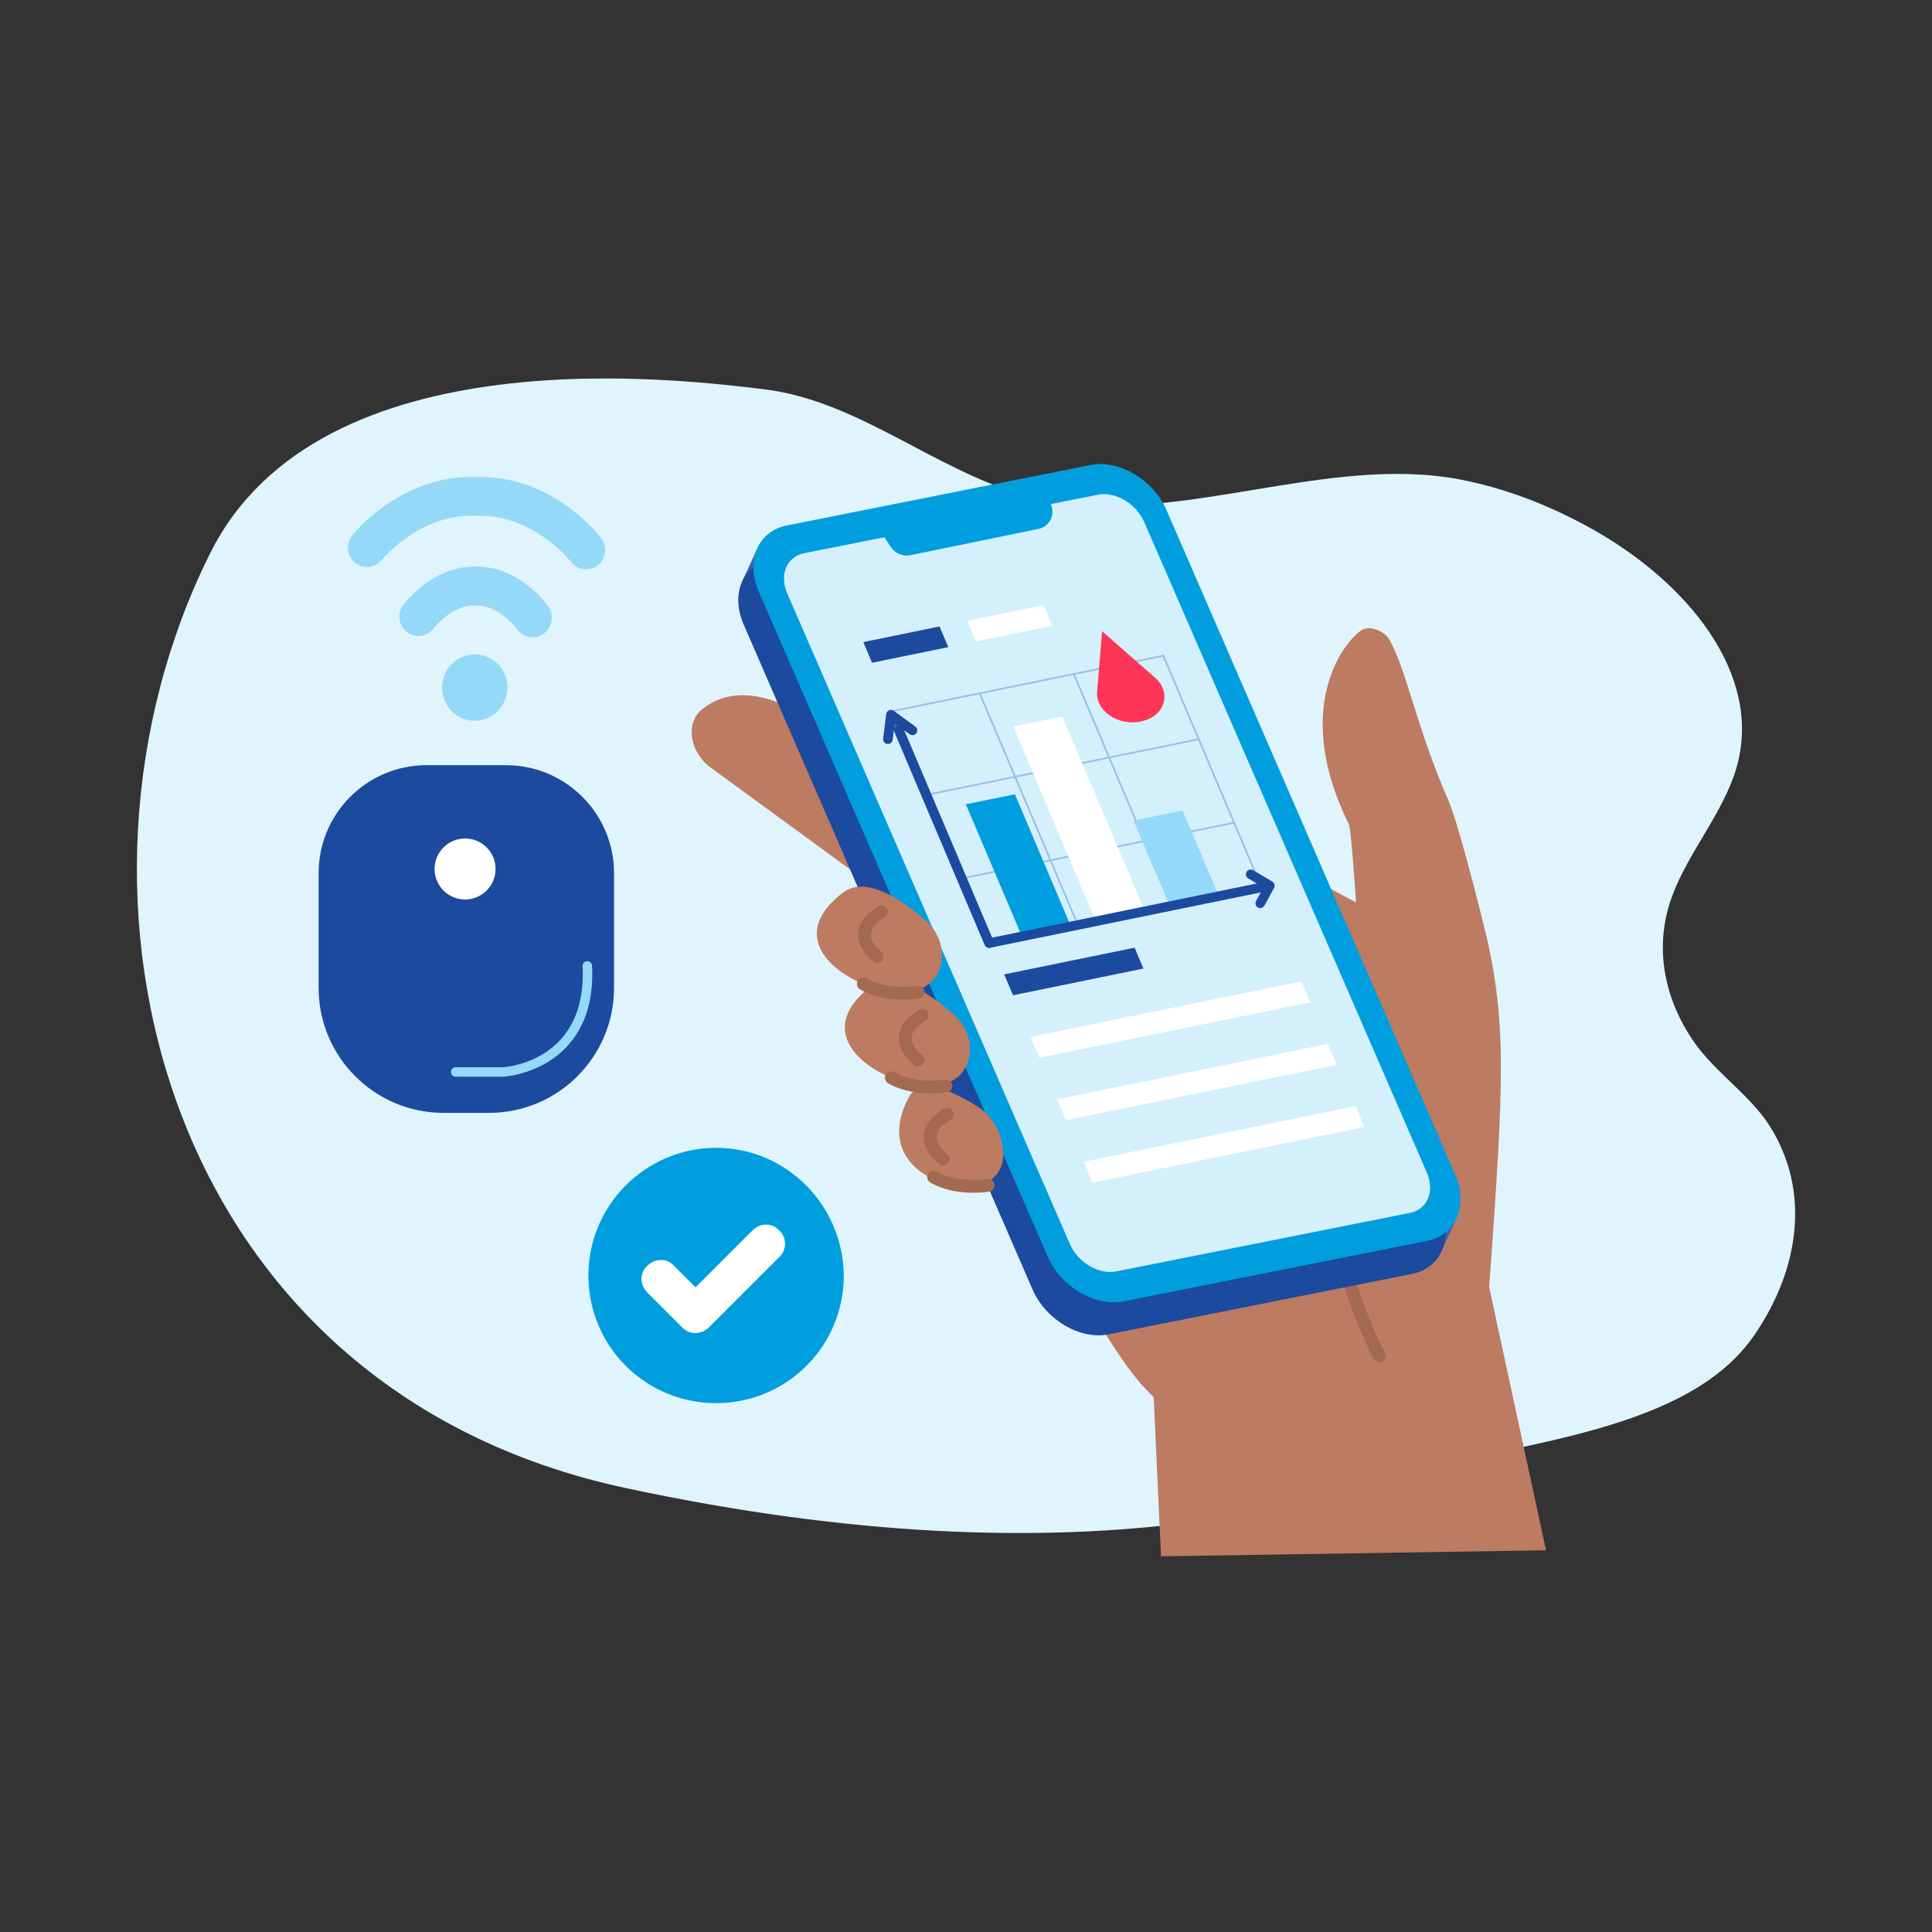 <?xml version="1.0" encoding="UTF-8"?> <svg xmlns="http://www.w3.org/2000/svg" id="Layer_2" data-name="Layer 2" viewBox="0 0 460 460"><rect x="0" y="0" width="460" height="460" fill="#333333" stroke="none"/><defs><style> .cls-1 { fill: #a36951; } .cls-2 { fill: #97bfe8; } .cls-3 { fill: #009ede; } .cls-4 { fill: #fd3557; } .cls-5 { fill: #bd7b62; } .cls-6 { fill: #fff; } .cls-7 { fill: #2c6cc4; } .cls-8 { fill: none; } .cls-9 { fill: #1c4a9f; } .cls-10 { fill: #009ede; } .cls-11 { fill: #4361a8; } .cls-12 { fill: #dff4fd; } .cls-13 { fill: #94d9f8; } .cls-14 { fill: #d4f0fc; } </style></defs><g id="Layer_3" data-name="Layer 3"><g><rect class="cls-8" width="460" height="460"></rect><path class="cls-12" d="M148.9,354.28c110.46,23.7,168.07,1.39,184.63-3.17,28.7-7.9,68.42-10.24,84.17-33.23,10.61-15.48,13.53-34.04,3.72-49.69-4.67-7.44-13.08-12.86-18.11-20.14-6.95-10.06-9.34-21.85-5.71-33.16.15-.47.31-.93.48-1.39,3.85-10.6,12.29-20.01,15.38-30.76,6.4-22.19-11.76-44.24-34.72-56.97-9.54-5.29-20.1-9.54-31.46-11.67-31.34-5.85-66.03,10.81-97.45,5.21-24.1-4.3-43.62-23.78-68.09-26.65-18.81-2.21-105.42-13.53-131.69,39.04-40.56,81.17-11.6,198.88,98.86,222.58Z"></path><g><g><path class="cls-5" d="M258.45,180.37l64.42,34.5s-1.16-17.5-1.7-18.59c-13.05-26.29-2.4-42.36,2.83-46.12,2-1.43,5.68.05,6.85,2.21,4.33,7.96,6.23,20.32,13.94,38.07,2.96,6.81,9.37,33.49,9.37,33.49,4.87,21.98,3.66,37.52-.22,91.17l-29.08,29.02-1.41-1.29c-19.05-11.84-24.49,8.16-47.45-9.12-11.03-8.3-25.61-40.26-32.47-51.85l-20.67-34.93,35.59-66.57Z"></path><polygon class="cls-5" points="273.9 315.44 276.43 370.56 368.1 369.11 354.43 305.85 273.9 315.44"></polygon><path class="cls-1" d="M328.46,324.38c-.53,0-1.05-.28-1.33-.78-.21-.39-5.29-9.71-9.05-23.96-3.47-13.17-6.37-33.15-.46-53.53.23-.8,1.07-1.27,1.87-1.03.8.23,1.26,1.07,1.03,1.87-10.95,37.78,9.05,74.82,9.25,75.19.4.73.14,1.65-.6,2.05-.23.13-.48.19-.73.19Z"></path><path class="cls-5" d="M208.15,211.19l-39.57-28.89c-4.58-4.04-5.26-10.36-1.35-13.47,6.15-4.9,18.16-7.09,39.45,13.64,35.01,34.08,1.47,28.72,1.47,28.72Z"></path><polygon class="cls-11" points="343.45 297.42 347.08 289.44 180.13 130.97 176.58 138.74 343.45 297.42"></polygon><g><path class="cls-9" d="M263.95,317.7l72.31-14.4c6.82-1.36,9.82-8.39,6.68-15.63l-68.81-158.39c-3.14-7.24-11.29-12.05-18.11-10.69l-72.31,14.4c-6.82,1.36-9.82,8.39-6.68,15.63l68.81,158.39c3.14,7.24,11.29,12.05,18.11,10.69Z"></path><path class="cls-3" d="M267.54,309.83l72.31-14.4c6.82-1.36,9.82-8.39,6.68-15.63l-68.81-158.39c-3.14-7.24-11.29-12.05-18.11-10.69l-72.31,14.4c-6.82,1.36-9.82,8.39-6.68,15.63l68.81,158.39c3.14,7.24,11.29,12.05,18.11,10.69Z"></path><path class="cls-14" d="M265.78,302.71l69.9-13.92c4.16-.83,5.99-5.12,4.07-9.54l-67.31-154.94c-1.92-4.42-6.89-7.35-11.05-6.52l-69.9,13.92c-4.16.83-5.99,5.12-4.07,9.54l67.31,154.94c1.92,4.42,6.89,7.35,11.05,6.52Z"></path></g><g><path class="cls-5" d="M238.81,273.76c-.33-4.24-2.75-8.15-5.88-10.17-4.95-3.19-13.75-7.77-16.68-2.11-8.84,17.09,11.8,24.01,19.07,19.81,3.03-1.75,3.72-4.69,3.5-7.53Z"></path><g><path class="cls-5" d="M235.31,282.21s-7.2,1.33-13.05-1.96"></path><path class="cls-1" d="M231.75,283.99c-2.81,0-6.71-.44-10.23-2.42-.73-.41-.99-1.33-.58-2.06.41-.73,1.33-.99,2.06-.58,5.28,2.97,11.97,1.8,12.03,1.79.82-.15,1.61.4,1.76,1.22s-.39,1.61-1.21,1.76c-.14.03-1.65.29-3.83.29Z"></path></g><path class="cls-5" d="M230.53,252.53c1.18-3.97-.33-8.23-3.42-10.97-4.88-4.33-13.99-11.03-19.7-6.71-17.25,13.06,5.52,25.3,16.01,23.55,4.37-.73,6.32-3.22,7.11-5.87Z"></path><g><path class="cls-5" d="M225.26,258.56s-7.2,1.33-13.05-1.96"></path><path class="cls-1" d="M221.7,260.35c-2.81,0-6.71-.44-10.23-2.42-.73-.41-.99-1.33-.58-2.06.41-.73,1.33-.99,2.06-.58,5.28,2.97,11.97,1.8,12.03,1.79.82-.15,1.61.4,1.76,1.22.15.82-.39,1.61-1.21,1.76-.14.03-1.65.29-3.83.29Z"></path></g><path class="cls-5" d="M223.87,230.19c1.18-3.97-.33-8.23-3.42-10.97-4.88-4.33-13.99-11.03-19.7-6.71-17.25,13.06,5.52,25.3,16.01,23.55,4.37-.73,6.32-3.22,7.11-5.87Z"></path><g><path class="cls-5" d="M218.6,236.22s-7.2,1.33-13.05-1.96"></path><path class="cls-1" d="M215.04,238c-2.81,0-6.71-.44-10.23-2.42-.73-.41-.99-1.33-.58-2.06.41-.73,1.33-.99,2.06-.58,5.28,2.97,11.97,1.8,12.03,1.79.82-.15,1.61.4,1.76,1.22.15.82-.39,1.61-1.21,1.76-.14.03-1.65.29-3.83.29Z"></path></g></g><path class="cls-3" d="M247.29,125.92l-30.55,6.27c-1.79.37-3.67-.45-4.71-2.04l-3.19-4.91,39.56-8.12,1.42,2.19c1.7,2.62.4,6.01-2.54,6.61Z"></path><g><g><path class="cls-2" d="M228.98,209.35c-.09,0-.18-.07-.2-.16-.02-.11.05-.22.16-.24l64.86-13.27c.11-.02.22.05.24.16.02.11-.05.22-.16.24l-64.86,13.27s-.03,0-.04,0Z"></path><path class="cls-2" d="M220.55,189.47c-.09,0-.18-.07-.2-.16-.02-.11.05-.22.16-.24l64.86-13.27c.11-.02.22.05.24.16s-.05.22-.16.24l-64.86,13.27s-.03,0-.04,0Z"></path><path class="cls-2" d="M212.13,169.59c-.09,0-.18-.07-.2-.16-.02-.11.05-.22.16-.24l64.86-13.27c.11-.02.22.05.24.16.02.11-.05.22-.16.24l-64.86,13.27s-.03,0-.04,0Z"></path><path class="cls-7" d="M235.51,225.69c-.44,0-.86-.26-1.05-.69l-22.73-53.62c-.24-.58.02-1.24.6-1.49.58-.24,1.24.02,1.49.6l22.73,53.62c.24.58-.02,1.24-.6,1.49-.14.06-.29.09-.44.09Z"></path><path class="cls-2" d="M300.37,211.49c-.08,0-.15-.05-.19-.12l-23.39-55.17c-.04-.1,0-.22.11-.27.1-.04.22,0,.27.11l23.39,55.17c.04.1,0,.22-.11.27-.03.01-.05.02-.08.02Z"></path><path class="cls-2" d="M256.65,220.44c-.08,0-.15-.05-.19-.12l-23.39-55.17c-.04-.1,0-.22.11-.27.1-.04.22,0,.27.11l23.39,55.17c.04.1,0,.22-.11.27-.03.01-.05.02-.08.02Z"></path><path class="cls-2" d="M279.05,215.85c-.08,0-.15-.05-.19-.12l-23.39-55.17c-.04-.1,0-.22.11-.27.1-.04.22,0,.27.11l23.39,55.17c.04.1,0,.22-.11.27-.03.01-.05.02-.08.02Z"></path><path class="cls-2" d="M235.51,224.76c-.09,0-.18-.07-.2-.16-.02-.11.05-.22.16-.24l64.86-13.27c.11-.02.22.05.24.16.02.11-.05.22-.16.24l-64.86,13.27s-.03,0-.04,0Z"></path></g><polygon class="cls-6" points="250.54 149.02 232.38 152.73 230.3 147.81 248.45 144.1 250.54 149.02"></polygon><polygon class="cls-9" points="225.79 154.08 207.63 157.8 205.55 152.88 223.7 149.16 225.79 154.08"></polygon><polygon class="cls-13" points="278.46 215.58 290.14 213.19 281.56 192.97 269.89 195.36 278.46 215.58"></polygon><polygon class="cls-6" points="260.85 219.19 272.52 216.8 252.93 170.57 241.25 172.96 260.85 219.19"></polygon><polygon class="cls-3" points="243.24 222.79 254.91 220.4 241.65 189.11 229.97 191.5 243.24 222.79"></polygon><path class="cls-9" d="M235.51,225.69c-.45,0-.86-.27-1.04-.69l-21.48-50.68c-.24-.58.02-1.24.6-1.49.58-.24,1.24.02,1.49.6l21.12,49.82,64.2-13.13c.61-.13,1.21.27,1.34.88.13.61-.27,1.21-.88,1.34l-65.11,13.32c-.08.02-.15.02-.23.02Z"></path><path class="cls-9" d="M300.06,216.22c-.18,0-.37-.04-.54-.14-.55-.3-.76-.99-.46-1.54l1.76-3.24-3.62-2.15c-.54-.32-.72-1.02-.4-1.56.32-.54,1.02-.72,1.56-.4l4.56,2.71c.52.31.71.98.42,1.52l-2.28,4.2c-.21.38-.6.59-1,.59Z"></path><polygon class="cls-9" points="272.25 230.61 241.19 236.97 239.09 231.99 270.15 225.64 272.25 230.61"></polygon><polygon class="cls-6" points="311.97 238.65 247.5 251.84 245.39 246.86 309.86 233.67 311.97 238.65"></polygon><polygon class="cls-6" points="318.27 253.52 253.8 266.71 251.69 261.74 316.16 248.54 318.27 253.52"></polygon><polygon class="cls-6" points="324.83 268.34 260.11 281.58 258 276.61 322.72 263.37 324.83 268.34"></polygon><path class="cls-4" d="M262.4,150.29l-1.18,14.47c-.36,4.37,4.82,8.07,10.17,7.07.2-.04.39-.08.59-.13.2-.05.39-.1.58-.16,5.08-1.59,6.24-6.87,2.44-10.2l-12.59-11.04Z"></path></g><g><g><path class="cls-13" d="M120.82,163.79c-.06,4.36-3.59,7.86-7.89,7.81-4.3-.05-7.74-3.62-7.68-7.98.06-4.36,3.59-7.86,7.89-7.81,4.3.05,7.74,3.62,7.68,7.98Z"></path><path class="cls-13" d="M130.59,144.43c-.25-.36-6.21-8.79-15.86-9.48-.44-.03-.89-.04-1.33-.04-.44,0-.88,0-1.33.02-9.66.49-15.84,8.79-16.1,9.15-1.49,2.04-1.08,4.91.92,6.43,2,1.52,4.85,1.11,6.37-.92.04-.05,3.96-5.19,9.29-5.43.24-.01.48,0,.72,0,.24,0,.48,0,.72.02,5.32.35,9.11,5.58,9.14,5.63,1.47,2.06,4.31,2.53,6.35,1.05,2.04-1.48,2.53-4.34,1.09-6.41Z"></path><path class="cls-13" d="M143.15,128.12c-.4-.53-9.92-12.93-25.75-14.43-1.24-.12-6.19-.17-7.43-.08-15.86,1.17-25.71,13.36-26.12,13.88-1.57,1.99-1.27,4.88.68,6.48,1.95,1.6,4.81,1.29,6.4-.68.08-.1,7.89-9.64,19.76-10.46.95-.07,4.79-.03,5.74.06,11.84,1.08,19.41,10.78,19.49,10.88,1.54,2.01,4.4,2.38,6.38.82,1.99-1.56,2.37-4.44.85-6.46Z"></path></g><path class="cls-9" d="M101.57,182.19h18.92c14.19,0,25.71,11.52,25.71,25.71v27.31c0,16.42-13.33,29.76-29.76,29.76h-10.82c-16.42,0-29.76-13.33-29.76-29.76v-27.32c0-14.19,11.52-25.71,25.71-25.71Z"></path><circle class="cls-6" cx="110.73" cy="206.9" r="7.26"></circle><path class="cls-13" d="M119.85,256.36h-11.36c-.63,0-1.13-.51-1.13-1.13s.51-1.13,1.13-1.13h11.32c1.18-.08,20.06-1.74,18.89-24.05-.03-.63.45-1.16,1.07-1.19.62-.04,1.16.45,1.19,1.07.68,12.93-5.08,19.44-10.04,22.63-5.34,3.43-10.78,3.79-11.01,3.81-.02,0-.04,0-.07,0Z"></path></g><path class="cls-9" d="M211.39,177.13s-.09,0-.14,0c-.62-.08-1.06-.65-.98-1.27l.73-5.85c.05-.4.31-.74.68-.9.37-.16.79-.11,1.12.13l5.12,3.73c.51.37.62,1.08.25,1.59-.37.51-1.08.62-1.59.25l-3.56-2.6-.49,3.94c-.07.57-.56.99-1.12.99Z"></path><path class="cls-1" d="M208.86,229.26c-.31,0-.62-.1-.89-.29-.16-.12-3.84-2.87-3.67-6.69.11-2.45,1.72-4.63,4.79-6.48.72-.43,1.65-.2,2.08.51.43.72.2,1.65-.51,2.08-2.14,1.29-3.26,2.64-3.33,4.01-.09,1.82,1.73,3.59,2.44,4.12.67.5.81,1.44.31,2.11-.3.4-.75.61-1.22.61Z"></path><path class="cls-1" d="M218.58,253.88c-.31,0-.62-.1-.89-.29-.16-.12-3.84-2.87-3.67-6.69.11-2.45,1.72-4.63,4.79-6.48.72-.43,1.65-.2,2.08.51.43.72.2,1.65-.51,2.08-2.14,1.29-3.26,2.64-3.33,4.01-.09,1.82,1.73,3.59,2.44,4.12.67.5.81,1.44.31,2.11-.3.4-.75.61-1.22.61Z"></path><path class="cls-1" d="M224.52,277.45c-.31,0-.62-.1-.89-.29-.16-.12-3.84-2.87-3.67-6.69.11-2.45,1.72-4.63,4.79-6.48.72-.43,1.65-.2,2.08.51.43.72.2,1.65-.51,2.08-2.14,1.29-3.26,2.64-3.33,4.01-.09,1.82,1.73,3.59,2.44,4.12.67.5.81,1.44.31,2.11-.3.4-.75.61-1.22.61Z"></path></g><g><circle class="cls-6" cx="170.5" cy="303.69" r="23.91"></circle><path class="cls-10" d="M170.5,334.08c16.84,0,30.4-13.55,30.4-30.4-.19-16.84-13.75-30.39-30.4-30.39s-30.4,13.55-30.4,30.39,13.55,30.4,30.4,30.4ZM154.12,301.38c1.85-1.85,4.72-1.85,6.36,0l5.13,5.13,13.55-13.55c1.85-1.85,4.72-1.85,6.36,0,1.85,1.64,1.85,4.72,0,6.36l-16.63,16.63c-.82.82-2.05,1.44-3.28,1.44s-2.26-.41-3.28-1.44l-8.21-8.21c-1.85-1.85-1.85-4.72,0-6.36Z"></path></g></g></g></g></svg> 